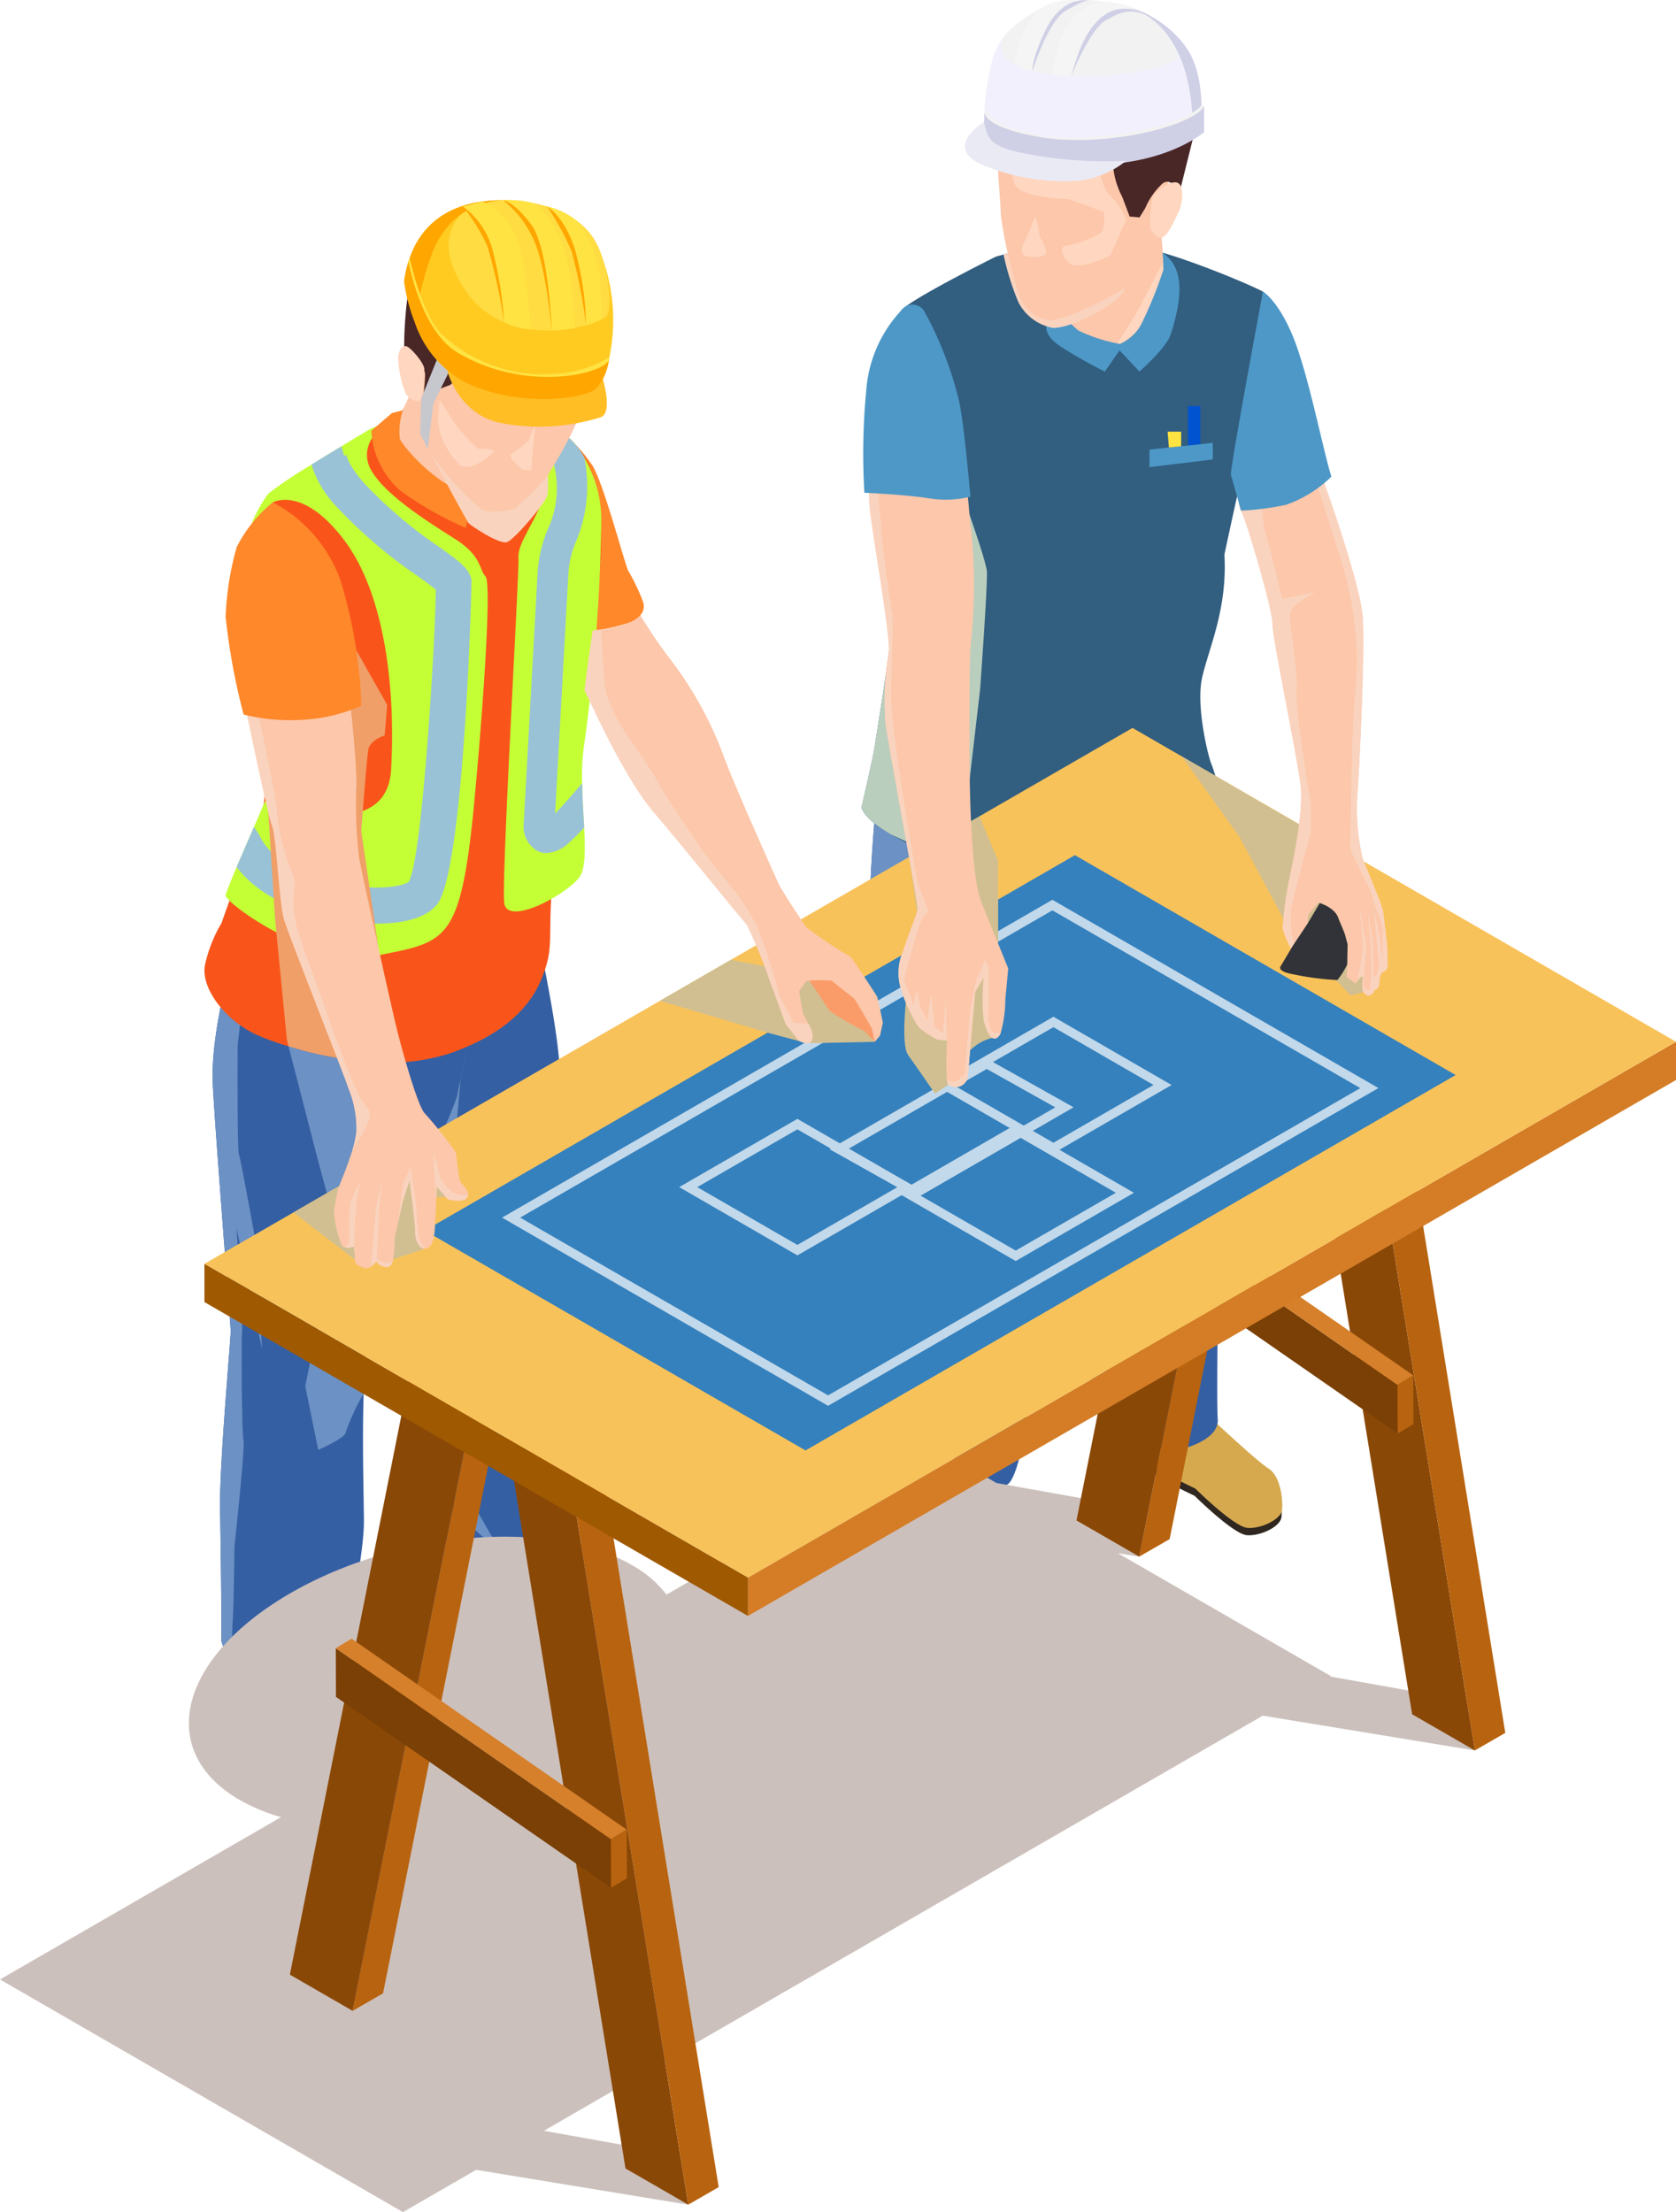 <svg xmlns="http://www.w3.org/2000/svg" xmlns:xlink="http://www.w3.org/1999/xlink" id="asset2" width="152.755" height="201.588" viewBox="0 0 152.755 201.588"><defs><clipPath id="clip-path"><rect id="&#x9577;&#x65B9;&#x5F62;_25075" data-name="&#x9577;&#x65B9;&#x5F62; 25075" width="152.755" height="201.588" fill="none"></rect></clipPath><clipPath id="clip-path-3"><rect id="&#x9577;&#x65B9;&#x5F62;_25049" data-name="&#x9577;&#x65B9;&#x5F62; 25049" width="8.62" height="58.239" fill="none"></rect></clipPath><clipPath id="clip-path-4"><rect id="&#x9577;&#x65B9;&#x5F62;_25050" data-name="&#x9577;&#x65B9;&#x5F62; 25050" width="9.225" height="23.98" fill="none"></rect></clipPath><clipPath id="clip-path-5"><rect id="&#x9577;&#x65B9;&#x5F62;_25051" data-name="&#x9577;&#x65B9;&#x5F62; 25051" width="4.505" height="64.163" fill="none"></rect></clipPath><clipPath id="clip-path-6"><rect id="&#x9577;&#x65B9;&#x5F62;_25052" data-name="&#x9577;&#x65B9;&#x5F62; 25052" width="10.295" height="16.839" fill="none"></rect></clipPath><clipPath id="clip-path-7"><rect id="&#x9577;&#x65B9;&#x5F62;_25053" data-name="&#x9577;&#x65B9;&#x5F62; 25053" width="10.843" height="37.538" fill="none"></rect></clipPath><clipPath id="clip-path-8"><rect id="&#x9577;&#x65B9;&#x5F62;_25054" data-name="&#x9577;&#x65B9;&#x5F62; 25054" width="11.414" height="10.619" fill="none"></rect></clipPath><clipPath id="clip-path-9"><rect id="&#x9577;&#x65B9;&#x5F62;_25055" data-name="&#x9577;&#x65B9;&#x5F62; 25055" width="9.6" height="45.664" fill="none"></rect></clipPath><clipPath id="clip-path-10"><rect id="&#x9577;&#x65B9;&#x5F62;_25056" data-name="&#x9577;&#x65B9;&#x5F62; 25056" width="12.051" height="62.25" fill="none"></rect></clipPath><clipPath id="clip-path-11"><rect id="&#x9577;&#x65B9;&#x5F62;_25057" data-name="&#x9577;&#x65B9;&#x5F62; 25057" width="11.43" height="38.489" fill="none"></rect></clipPath><clipPath id="clip-path-12"><rect id="&#x9577;&#x65B9;&#x5F62;_25058" data-name="&#x9577;&#x65B9;&#x5F62; 25058" width="12.634" height="9.177" fill="none"></rect></clipPath><clipPath id="clip-path-13"><rect id="&#x9577;&#x65B9;&#x5F62;_25059" data-name="&#x9577;&#x65B9;&#x5F62; 25059" width="134.423" height="70.04" fill="none"></rect></clipPath><clipPath id="clip-path-14"><rect id="&#x9577;&#x65B9;&#x5F62;_25060" data-name="&#x9577;&#x65B9;&#x5F62; 25060" width="15.829" height="11.673" fill="none"></rect></clipPath><clipPath id="clip-path-15"><rect id="&#x9577;&#x65B9;&#x5F62;_25061" data-name="&#x9577;&#x65B9;&#x5F62; 25061" width="1.373" height="6.54" fill="none"></rect></clipPath><clipPath id="clip-path-16"><rect id="&#x9577;&#x65B9;&#x5F62;_25062" data-name="&#x9577;&#x65B9;&#x5F62; 25062" width="2.02" height="7.826" fill="none"></rect></clipPath><clipPath id="clip-path-17"><rect id="&#x9577;&#x65B9;&#x5F62;_25063" data-name="&#x9577;&#x65B9;&#x5F62; 25063" width="2.53" height="7.415" fill="none"></rect></clipPath><clipPath id="clip-path-18"><rect id="&#x9577;&#x65B9;&#x5F62;_25064" data-name="&#x9577;&#x65B9;&#x5F62; 25064" width="3.145" height="4.383" fill="none"></rect></clipPath><clipPath id="clip-path-19"><rect id="&#x9577;&#x65B9;&#x5F62;_25065" data-name="&#x9577;&#x65B9;&#x5F62; 25065" width="11.18" height="41.363" fill="none"></rect></clipPath><clipPath id="clip-path-20"><rect id="&#x9577;&#x65B9;&#x5F62;_25066" data-name="&#x9577;&#x65B9;&#x5F62; 25066" width="19.582" height="7.602" fill="none"></rect></clipPath><clipPath id="clip-path-21"><rect id="&#x9577;&#x65B9;&#x5F62;_25067" data-name="&#x9577;&#x65B9;&#x5F62; 25067" width="20.768" height="37.711" fill="none"></rect></clipPath><clipPath id="clip-path-22"><rect id="&#x9577;&#x65B9;&#x5F62;_25068" data-name="&#x9577;&#x65B9;&#x5F62; 25068" width="17.564" height="21.785" fill="none"></rect></clipPath><clipPath id="clip-path-23"><rect id="&#x9577;&#x65B9;&#x5F62;_25069" data-name="&#x9577;&#x65B9;&#x5F62; 25069" width="8.553" height="25.273" fill="none"></rect></clipPath><clipPath id="clip-path-24"><rect id="&#x9577;&#x65B9;&#x5F62;_25070" data-name="&#x9577;&#x65B9;&#x5F62; 25070" width="6.991" height="43.336" fill="none"></rect></clipPath><clipPath id="clip-path-25"><rect id="&#x9577;&#x65B9;&#x5F62;_25071" data-name="&#x9577;&#x65B9;&#x5F62; 25071" width="6.724" height="47.815" fill="none"></rect></clipPath><clipPath id="clip-path-26"><rect id="&#x9577;&#x65B9;&#x5F62;_25072" data-name="&#x9577;&#x65B9;&#x5F62; 25072" width="7.059" height="52.855" fill="none"></rect></clipPath><clipPath id="clip-path-27"><rect id="&#x9577;&#x65B9;&#x5F62;_25073" data-name="&#x9577;&#x65B9;&#x5F62; 25073" width="4.912" height="11.594" fill="none"></rect></clipPath></defs><g id="&#x30B0;&#x30EB;&#x30FC;&#x30D7;_10696" data-name="&#x30B0;&#x30EB;&#x30FC;&#x30D7; 10696" clip-path="url(#clip-path)"><g id="&#x30B0;&#x30EB;&#x30FC;&#x30D7;_10695" data-name="&#x30B0;&#x30EB;&#x30FC;&#x30D7; 10695"><g id="&#x30B0;&#x30EB;&#x30FC;&#x30D7;_10694" data-name="&#x30B0;&#x30EB;&#x30FC;&#x30D7; 10694" clip-path="url(#clip-path)"><path id="&#x30D1;&#x30B9;_57570" data-name="&#x30D1;&#x30B9; 57570" d="M40.526,39.952s.481,1.083-1.095,1.835a15.364,15.364,0,0,1-4.662.853l-5.106-9.8,3.384-8.4a13.043,13.043,0,0,1,2.859,3.078c1.1,1.763,3.089,9.6,3.34,9.723a17.428,17.428,0,0,1,1.28,2.716" transform="translate(18.087 14.899)" fill="#ff882a"></path><path id="&#x30D1;&#x30B9;_57571" data-name="&#x30D1;&#x30B9; 57571" d="M26.49,91.1a13.489,13.489,0,0,0-.129,1.512A39.782,39.782,0,0,0,32.948,95.2c1.645.272,5.874,2.64,7.376,2.769s2.075-.5,2.212-.864a4.569,4.569,0,0,0,.06-2.175c-.2-.768-3.834-1.553-3.834-1.553Z" transform="translate(16.068 55.544)" fill="#2f2720"></path><path id="&#x30D1;&#x30B9;_57572" data-name="&#x30D1;&#x30B9; 57572" d="M34.119,90.691s4.818,2.184,5.853,2.69A4.735,4.735,0,0,1,42.4,96.231c.312,1.243-.047,2.186-1.051,2.551s-5.309-1.322-5.4-1.47-6.215-2.13-6.439-2.357-2.991-.692-3.075-1.993,2.241-4.926,2.241-4.926Z" transform="translate(16.119 53.679)" fill="#d6a94f"></path><path id="&#x30D1;&#x30B9;_57573" data-name="&#x30D1;&#x30B9; 57573" d="M37.029,112.962c-.077.9-3.023,2.036-3.921,1.959a12.767,12.767,0,0,1-4.691-1.143,2.707,2.707,0,0,1-.913-.8c-1.051-1.55-1.083-6.07-1.983-10.18s-1.354-15.894-1.632-16.686-.972-3.957-.872-10.489.021-16.07,1.532-17.955c.589-.739,2.352-1.489,4.275-2.133,3.018-1.006,6.447-1.748,6.447-1.748s1.838,8.565,1.716,11.65.3,13.549.423,15.365a53.374,53.374,0,0,1-.478,8.862c-.377,1.982-.647,13.292-.634,15.587s.808,6.809.731,7.707" transform="translate(14.028 32.799)" fill="#355fa3"></path><g id="&#x30B0;&#x30EB;&#x30FC;&#x30D7;_10621" data-name="&#x30B0;&#x30EB;&#x30FC;&#x30D7; 10621" transform="translate(37.036 88.338)" style="mix-blend-mode: multiply;isolation: isolate"><g id="&#x30B0;&#x30EB;&#x30FC;&#x30D7;_10620" data-name="&#x30B0;&#x30EB;&#x30FC;&#x30D7; 10620"><g id="&#x30B0;&#x30EB;&#x30FC;&#x30D7;_10619" data-name="&#x30B0;&#x30EB;&#x30FC;&#x30D7; 10619" clip-path="url(#clip-path-3)"><path id="&#x30D1;&#x30B9;_57574" data-name="&#x30D1;&#x30B9; 57574" d="M29.161,110.031a29.884,29.884,0,0,1-1.919-2.725c.05.243.845,4.11.864,4.58a9.495,9.495,0,0,0,.311,1.231,2.7,2.7,0,0,1-.911-.8c-1.053-1.55-1.083-6.07-1.985-10.18s-1.354-15.894-1.632-16.686-.971-3.958-.872-10.489.021-16.07,1.534-17.955c.589-.739,2.35-1.489,4.274-2.133l0,0c1.228,2.321-.871,10.013-.871,10.013s-.872,9.573-.818,9.576,2.209,3.252,2.209,3.252,1.833,3.142,1.911,3.358-.689,5.088-.689,5.088-.058,2.572-.5,2.706-1.516-.655-1.861.357.285,4.96.285,4.96l2.9,1.85-2.342.563L28.52,98.78l1.668.84a2.192,2.192,0,0,0-1.14,1.225,10.983,10.983,0,0,0,.246,3.078l2.332,4.09-2.485-2.155-2.165-2.83.475,3.377s1.447,3.044,1.71,3.625" transform="translate(-23.007 -54.877)" fill="#6c91c4"></path></g></g></g><path id="&#x30D1;&#x30B9;_57575" data-name="&#x30D1;&#x30B9; 57575" d="M14.772,95.092l-.8.626a3.256,3.256,0,0,0-.159,1.864c.295.615,1.389,4.081,1.827,5.056s2.558,2.2,4.4,2.566a5.387,5.387,0,0,0,3.97-.494c.489-.446.393-1.774.393-1.774l-5.235-4.028Z" transform="translate(8.36 57.981)" fill="#2f2720"></path><path id="&#x30D1;&#x30B9;_57576" data-name="&#x30D1;&#x30B9; 57576" d="M20.962,94.7a38.521,38.521,0,0,0,2.069,5.494c1.045,2,1.677,3.968,1.186,4.829s-2.289,1.161-4.018,1.048a5.4,5.4,0,0,1-3.87-2.312c-.908-1.156-1.652-4.66-1.652-4.66s-.557-2.03-.76-2.915a22.442,22.442,0,0,1-.171-3.294Z" transform="translate(8.381 56.64)" fill="#d6a94f"></path><path id="&#x30D1;&#x30B9;_57577" data-name="&#x30D1;&#x30B9; 57577" d="M35.948,58.585c-.241,2.833-1.5,6.964-1.561,7.725s-2.37,5.774-2.724,6.65c-.169.41-.985,2.255-1.948,4.546-1.064,2.542-2.3,5.644-3.012,7.96a36.708,36.708,0,0,0-.9,8.266v0c-.142,4.726.027,9.779.023,11.745-.01,3.335-1.813,11.456-1.813,11.456s-1.417,2.729-2.548,2.978a23.326,23.326,0,0,1-5.151.048,4.643,4.643,0,0,1-2.5-1.9,4.212,4.212,0,0,1-1-1.875c.058-.692-.026-7.86-.1-11.9s.988-15.629.971-16.255-1.391-17.9-1.631-22.4c-.23-4.25,1.439-10.36,1.624-11.023.013-.04.018-.061.018-.061s.039,0,.1,0l1.389.085c5.019.328,20.955,1.56,20.753,3.945" transform="translate(7.34 33.26)" fill="#355fa3"></path><g id="&#x30B0;&#x30EB;&#x30FC;&#x30D7;_10624" data-name="&#x30B0;&#x30EB;&#x30FC;&#x30D7; 10624" transform="translate(27.829 108.148)" style="mix-blend-mode: multiply;isolation: isolate"><g id="&#x30B0;&#x30EB;&#x30FC;&#x30D7;_10623" data-name="&#x30B0;&#x30EB;&#x30FC;&#x30D7; 10623"><g id="&#x30B0;&#x30EB;&#x30FC;&#x30D7;_10622" data-name="&#x30B0;&#x30EB;&#x30FC;&#x30D7; 10622" clip-path="url(#clip-path-4)"><path id="&#x30D1;&#x30B9;_57578" data-name="&#x30D1;&#x30B9; 57578" d="M23.5,77.762a36.709,36.709,0,0,0-.9,8.266v0a20.957,20.957,0,0,0-1.637,3.54c.029.491-2.5,1.592-2.5,1.592l-1.182-5.8,1.368-6.837L20.2,70.873l5.637-3.689.673,2.617c-1.064,2.542-2.3,5.644-3.012,7.96" transform="translate(-17.288 -67.184)" fill="#6c91c4"></path></g></g></g><g id="&#x30B0;&#x30EB;&#x30FC;&#x30D7;_10627" data-name="&#x30B0;&#x30EB;&#x30FC;&#x30D7; 10627" transform="translate(19.377 87.161)" style="mix-blend-mode: multiply;isolation: isolate"><g id="&#x30B0;&#x30EB;&#x30FC;&#x30D7;_10626" data-name="&#x30B0;&#x30EB;&#x30FC;&#x30D7; 10626"><g id="&#x30B0;&#x30EB;&#x30FC;&#x30D7;_10625" data-name="&#x30B0;&#x30EB;&#x30FC;&#x30D7; 10625" clip-path="url(#clip-path-5)"><path id="&#x30D1;&#x30B9;_57579" data-name="&#x30D1;&#x30B9; 57579" d="M13.87,114.651c-.052.6-.056,2.181-.05,3.657a4.2,4.2,0,0,1-1-1.874c.058-.692-.026-7.86-.1-11.9s.988-15.629.971-16.255-1.391-17.9-1.631-22.4c-.23-4.25,1.439-10.36,1.624-11.023.043-.018.082-.035.122-.056.877-.406,1.478-.654,1.478-.654l-.089.739L14.321,62.2s-.05,9.523.113,9.955,1.592,8.335,1.592,8.335l.517,9.43L14.215,78.871s.594,8.535.51,9.5-.026,9.245.129,9.884-.826,9.66-.826,9.66-.052,5.489-.158,6.735" transform="translate(-12.037 -54.146)" fill="#6c91c4"></path></g></g></g><path id="&#x30D1;&#x30B9;_57580" data-name="&#x30D1;&#x30B9; 57580" d="M47.573,38.923c-.188,2.226-1.207,8.659-1.368,10.523S44.634,56.2,43.658,63.46c-.99,7.278-.19,8.326-.932,10.829s-2.415,5.676-8.543,7.917a17.989,17.989,0,0,1-6.854.889,33.007,33.007,0,0,1-8.092-1.455,26.082,26.082,0,0,1-2.648-.932c-3.071-1.31-5.327-4.308-4.977-6.418A12.745,12.745,0,0,1,13.139,70.4c.2-.612,3.361-9.46,3.754-10.523.409-1.062-.014-5.166.014-5.589.031-.407-2.9-15.936-1.906-18.526s3.522-4.221,4.235-4.847,7.146-5.093,7.553-5.37,4.745-3.07,4.745-3.07l9.008,1.716A8.118,8.118,0,0,1,46.089,27.7c2.168,3.2,1.674,9.01,1.484,11.221" transform="translate(7.058 13.706)" fill="#f9551a"></path><path id="&#x30D1;&#x30B9;_57581" data-name="&#x30D1;&#x30B9; 57581" d="M35.846,60.815c.116,2.094.116,3.842-.478,4.585-1.3,1.631-6.529,4.417-6.809,2.291-.264-2.11,1.384-30.239,1.3-31.409s.906-2.408,1.862-4.519c.956-2.093-.906-7.435-.906-7.435a.791.791,0,0,1,.726-.38,3.224,3.224,0,0,1,1.6.4,6.983,6.983,0,0,1,2.72,2.753,11.384,11.384,0,0,1,1.55,5.953,166.882,166.882,0,0,1-1.532,20,19.32,19.32,0,0,0-.216,3.709c.018,1.386.116,2.786.182,4.057" transform="translate(17.396 14.598)" fill="#c4ff36"></path><path id="&#x30D1;&#x30B9;_57582" data-name="&#x30D1;&#x30B9; 57582" d="M34.986,56.759c.016,1.384.116,2.786.182,4.057a18.683,18.683,0,0,1-1.4,1.4,3.2,3.2,0,0,1-2.028.924,1.879,1.879,0,0,1-.79-.166,2.547,2.547,0,0,1-1.3-2.373l1.27-22.935a12.355,12.355,0,0,1,.906-3.974,8.9,8.9,0,0,0-1.22-9.514l.264-.23a3.211,3.211,0,0,1,1.6.4,6.983,6.983,0,0,1,2.72,2.753,13.061,13.061,0,0,1-.774,7.667,8.825,8.825,0,0,0-.694,3.05l-1.2,21.715c.74-.742,1.664-1.83,2.473-2.77" transform="translate(18.074 14.597)" fill="#99c2d6"></path><path id="&#x30D1;&#x30B9;_57583" data-name="&#x30D1;&#x30B9; 57583" d="M35.495,57.805c-1.236,13.306-2.473,13.272-8.623,14.51-6.133,1.252-14.18-4.815-14.1-5.425.034-.214.462-1.27,1.006-2.588.5-1.154,1.088-2.522,1.584-3.661.592-1.368,1.054-2.424,1.054-2.424s11.03,4.469,11.444-2.8c.412-7.287-.544-16.01-4.321-20.957-3.759-4.947-6.463-3.379-6.463-3.379l-1.912,1.895a12.688,12.688,0,0,1,1.5-2.7,39.733,39.733,0,0,1,3.941-2.638c.922-.578,1.9-1.17,2.72-1.666,1.27-.774,2.209-1.334,2.209-1.334,1.386-.842,1.434-.4,1.434-.4s-2.192,1.7-.906,3.941c1.286,2.226,5.095,4.633,7.6,6.215,2.49,1.584,2.176,2.738,2.8,3.43s-.378,13.768-.972,19.983" transform="translate(7.788 14.705)" fill="#c4ff36"></path><path id="&#x30D1;&#x30B9;_57584" data-name="&#x30D1;&#x30B9; 57584" d="M34.8,37.468c-.164-1.038-1.056-1.682-3.017-3.083a40.719,40.719,0,0,1-6.711-5.7c-1.616-1.83-1.666-2.638-1.666-2.72a.222.222,0,0,1-.2.18l-.264-.874c-.824.5-1.8,1.088-2.72,1.666a9.627,9.627,0,0,0,2.392,3.941,43.959,43.959,0,0,0,7.237,6.183c.61.428,1.318.956,1.7,1.27,0,3.677-1.186,24.386-2.456,26.61-.38.346-2.473.826-5.639.314C20.521,64.772,16.927,63.4,15.624,61a9.427,9.427,0,0,0-.644-1.054c-.494,1.138-1.088,2.506-1.582,3.661,2.44,3.231,7.205,4.749,11.1,5.095.412.032.974.066,1.616.066,1.88,0,4.4-.3,5.557-1.764,2.489-3.133,3.165-29.316,3.133-29.531" transform="translate(8.169 15.405)" fill="#99c2d6"></path><g id="&#x30B0;&#x30EB;&#x30FC;&#x30D7;_10630" data-name="&#x30B0;&#x30EB;&#x30FC;&#x30D7; 10630" transform="translate(26.295 95.343)" style="mix-blend-mode: multiply;isolation: isolate"><g id="&#x30B0;&#x30EB;&#x30FC;&#x30D7;_10629" data-name="&#x30B0;&#x30EB;&#x30FC;&#x30D7; 10629"><g id="&#x30B0;&#x30EB;&#x30FC;&#x30D7;_10628" data-name="&#x30B0;&#x30EB;&#x30FC;&#x30D7; 10628" clip-path="url(#clip-path-6)"><path id="&#x30D1;&#x30B9;_57585" data-name="&#x30D1;&#x30B9; 57585" d="M26.581,69.824c-.436.8-5.821,6.244-5.821,6.244l-1.747-6.478L16.335,59.229a32.946,32.946,0,0,0,8.092,1.455v.029s2.59,8.311,2.154,9.111" transform="translate(-16.335 -59.229)" fill="#6c91c4"></path></g></g></g><g id="&#x30B0;&#x30EB;&#x30FC;&#x30D7;_10633" data-name="&#x30B0;&#x30EB;&#x30FC;&#x30D7; 10633" transform="translate(24.446 59.26)" style="mix-blend-mode: multiply;isolation: isolate"><g id="&#x30B0;&#x30EB;&#x30FC;&#x30D7;_10632" data-name="&#x30B0;&#x30EB;&#x30FC;&#x30D7; 10632"><g id="&#x30B0;&#x30EB;&#x30FC;&#x30D7;_10631" data-name="&#x30B0;&#x30EB;&#x30FC;&#x30D7; 10631" clip-path="url(#clip-path-7)"><path id="&#x30D1;&#x30B9;_57586" data-name="&#x30D1;&#x30B9; 57586" d="M24.312,45.855c-.161.874-.641,7.451-.641,7.451l1.558,10.624-.1,10.42A32.932,32.932,0,0,1,17.036,72.9l-.146-.581-1.077-11-.626-9.81,3.086-6.738s3.129-8.15,4.948-7.946l2.809,4.963L25.8,44.574s-1.325.409-1.484,1.281" transform="translate(-15.187 -36.813)" fill="#f09f69"></path></g></g></g><path id="&#x30D1;&#x30B9;_57587" data-name="&#x30D1;&#x30B9; 57587" d="M14.829,40.215l-.357-.7Z" transform="translate(8.824 24.092)" fill="#fcc7aa"></path><path id="&#x30D1;&#x30B9;_57588" data-name="&#x30D1;&#x30B9; 57588" d="M24.212,22.134a11.529,11.529,0,0,1-.744,1.642c-.364.594-1.491,1.576-1.652,1.84s1.238,2.4,1.565,2.949a17.612,17.612,0,0,0,4.906,3.479,3.183,3.183,0,0,0,3.5-.327c1.04-.781,1.362-4.541,1.362-4.541s-6.9-6.017-8.942-5.042" transform="translate(13.294 13.43)" fill="#fcc7aa"></path><path id="&#x30D1;&#x30B9;_57589" data-name="&#x30D1;&#x30B9; 57589" d="M30.318,31.619l-.705,2.318a31.606,31.606,0,0,1-5.922-3.366,7.753,7.753,0,0,1-2.664-5.48L22.9,23.479l1-.253a5.966,5.966,0,0,0-.28,2.58c.275.815,4.432,5.452,7.11,4.937a7.62,7.62,0,0,0,4.069-2.1l-1.465,5.291Z" transform="translate(12.821 14.162)" fill="#ff882a"></path><g id="&#x30B0;&#x30EB;&#x30FC;&#x30D7;_10636" data-name="&#x30B0;&#x30EB;&#x30FC;&#x30D7; 10636" transform="translate(38.545 38.812)" style="mix-blend-mode: multiply;isolation: isolate"><g id="&#x30B0;&#x30EB;&#x30FC;&#x30D7;_10635" data-name="&#x30B0;&#x30EB;&#x30FC;&#x30D7; 10635"><g id="&#x30B0;&#x30EB;&#x30FC;&#x30D7;_10634" data-name="&#x30B0;&#x30EB;&#x30FC;&#x30D7; 10634" clip-path="url(#clip-path-8)"><path id="&#x30D1;&#x30B9;_57590" data-name="&#x30D1;&#x30B9; 57590" d="M23.945,25.4s1.793,3.149,2.125,3.855,1.893,3.48,2.006,3.681,2.827,2,3.524,1.769,3.569-3.632,3.7-4.3-.018-4.356-.018-4.356-1.054-1.706-1.669-1.837-9.642-.428-9.671,1.183" transform="translate(-23.945 -24.111)" fill="#fad3be"></path></g></g></g><path id="&#x30D1;&#x30B9;_57591" data-name="&#x30D1;&#x30B9; 57591" d="M40.1,21.353s-1.38,6.8-1.571,7.408a38.764,38.764,0,0,1-2.962,5.378,26.064,26.064,0,0,1-2.811,2.785,6.765,6.765,0,0,1-2.8.212c-.544-.151-4.227-3.838-5.481-6.238s-1.38-6.931-1.1-8.263.995-6.832,2.41-7.128,14.179.446,14.309,5.845" transform="translate(14.177 9.422)" fill="#fcc7aa"></path><path id="&#x30D1;&#x30B9;_57592" data-name="&#x30D1;&#x30B9; 57592" d="M38.76,24.642a8.529,8.529,0,0,1-4.477.731c-2.619-.259-3.133-1.172-3.834-1.093s-1.967,2.265-1.967,2.265l-1.391,1.236-1.475.57-.505,2.669-.6-1.13s.325-2.579.272-3.174a4.117,4.117,0,0,0-.992-1.822c-.193-.121-.731,1.223-.731,1.223s-.365-1-.039-4.834,1.244-6.846,4.515-8.512,8.905-.491,10.732.916,2.8,3.471,2.82,7.261A13.848,13.848,0,0,1,39.5,27.481a28.7,28.7,0,0,0,.172-3.318c-.111-.322-.909.478-.909.478" transform="translate(13.955 7.287)" fill="#4a2727"></path><path id="&#x30D1;&#x30B9;_57593" data-name="&#x30D1;&#x30B9; 57593" d="M24.409,24.626a1.461,1.461,0,0,1-1.165-.7,9.937,9.937,0,0,1-.7-3.4c.106-.644.369-.959.731-.929s1.745,1.627,1.658,2.146,0,2.864-.523,2.878" transform="translate(13.736 11.951)" fill="#ffd6bf"></path><path id="&#x30D1;&#x30B9;_57594" data-name="&#x30D1;&#x30B9; 57594" d="M34.666,21.828a25.233,25.233,0,0,1-1.6,2.841,4.964,4.964,0,0,1-1.948.531s-3.145-.412-3.928-1.032.375-4.068,1.676-3.747a41.442,41.442,0,0,0,5.159.961c.961.031.639.446.639.446" transform="translate(16.425 12.438)" fill="#ffd6bf"></path><path id="&#x30D1;&#x30B9;_57595" data-name="&#x30D1;&#x30B9; 57595" d="M25.387,20.251l-1.5,3.712-.1,3.2.694,1.4L25,24.407l1.933-3.916Z" transform="translate(14.506 12.347)" fill="#c7c7ce"></path><path id="&#x30D1;&#x30B9;_57596" data-name="&#x30D1;&#x30B9; 57596" d="M41.6,25.631a5.737,5.737,0,0,1-1.27,2.918c-1.236.924-7.023,1.682-11.838-.594a9.752,9.752,0,0,1-4.667-5.605,16.046,16.046,0,0,1-.94-3.628,9.213,9.213,0,0,1,.3-1.434v-.016c1.3-4.8,5.259-5.721,7.485-5.887.528-.048.956-.048,1.236-.048h.2a6.5,6.5,0,0,1,.71.032c2.093.132,6.149.858,7.683,4.089A10.516,10.516,0,0,1,41,16.744a16.724,16.724,0,0,1,.594,8.887" transform="translate(13.952 6.913)" fill="#ffcb21"></path><path id="&#x30D1;&#x30B9;_57597" data-name="&#x30D1;&#x30B9; 57597" d="M25.329,20.995s.961,3.86,4.705,4.718a18.61,18.61,0,0,0,9.336-.515c1.037-.515.118-3.5.118-3.5a26.784,26.784,0,0,1-6.432.58,22.693,22.693,0,0,1-7.727-1.283" transform="translate(15.444 12.801)" fill="#ffbe24"></path><path id="&#x30D1;&#x30B9;_57598" data-name="&#x30D1;&#x30B9; 57598" d="M39.814,21.856c-.708.94-9.035,3.4-12.86-2.275-3.842-5.673.658-7.733.658-7.733a13.733,13.733,0,0,1,1.518-.462c.526-.05.956-.05,1.236-.05,1.532,0,6.793.33,8.59,4.123a10.326,10.326,0,0,1,.512,1.286c.676,2.324.742,4.6.346,5.111" transform="translate(15.488 6.912)" fill="#ffdc42"></path><path id="&#x30D1;&#x30B9;_57599" data-name="&#x30D1;&#x30B9; 57599" d="M34.534,22.51a51.39,51.39,0,0,0-1.314-6.7,23.763,23.763,0,0,0-2.242-4.123s3.247,2.011,3.556,3.337,0,7.485,0,7.485" transform="translate(18.888 7.127)" fill="#ffa600"></path><path id="&#x30D1;&#x30B9;_57600" data-name="&#x30D1;&#x30B9; 57600" d="M32.91,23.2s-.468-5.576-1.571-8.1a9.589,9.589,0,0,0-2.852-3.762l2.363.491L34.3,19.272Z" transform="translate(17.369 6.912)" fill="#ffa600"></path><path id="&#x30D1;&#x30B9;_57601" data-name="&#x30D1;&#x30B9; 57601" d="M29.965,22.266a50.152,50.152,0,0,0-1.536-6.959,17.165,17.165,0,0,0-2.22-3.59l1.27-.077,2.733,5.2Z" transform="translate(15.98 7.097)" fill="#ffa600"></path><path id="&#x30D1;&#x30B9;_57602" data-name="&#x30D1;&#x30B9; 57602" d="M32.1,11.336c-1.55.016-5.277.578-6.859,5.359a35.618,35.618,0,0,0-1.418,5.655,16.044,16.044,0,0,1-.94-3.627c.842-6.069,5.343-7.157,7.783-7.337.528-.05.956-.05,1.236-.05Z" transform="translate(13.952 6.912)" fill="#ffa600"></path><path id="&#x30D1;&#x30B9;_57603" data-name="&#x30D1;&#x30B9; 57603" d="M23.126,14.945l.113-.34s1.05,5.011,2.893,6.923a13.506,13.506,0,0,0,10.46,3.628,10.545,10.545,0,0,0,4.858-1.518l-.068.295a5.737,5.737,0,0,1-1.207,1.8,16.028,16.028,0,0,1-8.53,0c-3.067-1.09-5.385-2.429-6.157-3.356A22.317,22.317,0,0,1,23.528,18.4Z" transform="translate(14.101 8.905)" fill="#ffe342"></path><path id="&#x30D1;&#x30B9;_57604" data-name="&#x30D1;&#x30B9; 57604" d="M41.529,23.8a4.554,4.554,0,0,1-1.2,2.624c-1.236.924-7.025,1.682-11.84-.594a9.743,9.743,0,0,1-4.665-5.605,15.943,15.943,0,0,1-.94-3.628,14.238,14.238,0,0,1,.39-1.785c.084.348,1.19,6.32,4.473,8.282,6.053,3.617,13.123,2.025,13.783.707" transform="translate(13.952 9.034)" fill="#ffa600"></path><path id="&#x30D1;&#x30B9;_57605" data-name="&#x30D1;&#x30B9; 57605" d="M26.209,11.86A7.2,7.2,0,0,1,29,16.171a35.341,35.341,0,0,1,.969,6.238,5.846,5.846,0,0,0,2.456.647c-.552-6.164-.779-7.123-1.584-8.911a5.873,5.873,0,0,0-2.828-2.738Z" transform="translate(15.98 6.955)" fill="#ffe342"></path><path id="&#x30D1;&#x30B9;_57606" data-name="&#x30D1;&#x30B9; 57606" d="M32.91,23.206s-.24-7.516-1.879-9.671-2.545-2.191-2.545-2.191a8.647,8.647,0,0,1,2.775.258c2.7,2.088,3.086,5.121,3.426,7.342a30.137,30.137,0,0,1,.327,4.047,12.773,12.773,0,0,1-2.1.216" transform="translate(17.369 6.904)" fill="#ffe342"></path><path id="&#x30D1;&#x30B9;_57607" data-name="&#x30D1;&#x30B9; 57607" d="M34.534,22.51A28.431,28.431,0,0,0,33.5,15.553c-.972-2.989-2.518-3.865-2.518-3.865a6.494,6.494,0,0,1,2.809,1.4,10.094,10.094,0,0,1,2.035,5.634,31.594,31.594,0,0,1,.106,3.266,14.364,14.364,0,0,1-1.394.523" transform="translate(18.888 7.127)" fill="#ffe342"></path><path id="&#x30D1;&#x30B9;_57608" data-name="&#x30D1;&#x30B9; 57608" d="M30.552,25.418a12.107,12.107,0,0,1-1.59,1.22c-.433.2,1.053,1.418,1.053,1.418l.8.069s.179-2.543.309-3.614-.573.906-.573.906" transform="translate(17.611 14.752)" fill="#ffd6bf"></path><path id="&#x30D1;&#x30B9;_57609" data-name="&#x30D1;&#x30B9; 57609" d="M29.558,27.686s-1.916,1.679-2.815.819a6.812,6.812,0,0,1-1.957-3.937c.06-1.107.163-1.919.163-1.919a12.787,12.787,0,0,1,1.045,1.6,12.941,12.941,0,0,0,2.469,2.836c.243,0,2.128-.114,1.1.6" transform="translate(15.111 13.81)" fill="#ffd6bf"></path><path id="&#x30D1;&#x30B9;_57610" data-name="&#x30D1;&#x30B9; 57610" d="M71.609,81.151s4.2,3.957,5.336,4.679,1.318,2.875,1.243,3.755-1.924,1.764-3.166,1.658-4.75-3.586-4.75-3.586a47.374,47.374,0,0,1-6.365-3.619c-1.507-1.277.362-4.245.362-4.245Z" transform="translate(38.608 48.653)" fill="#2f2720"></path><path id="&#x30D1;&#x30B9;_57611" data-name="&#x30D1;&#x30B9; 57611" d="M71.645,80.738s4.2,3.957,5.336,4.679,1.318,2.875,1.243,3.755-1.924,1.764-3.166,1.658-4.75-3.586-4.75-3.586a47.273,47.273,0,0,1-6.365-3.619c-1.507-1.277.362-4.245.362-4.245Z" transform="translate(38.63 48.401)" fill="#d6a94f"></path><path id="&#x30D1;&#x30B9;_57612" data-name="&#x30D1;&#x30B9; 57612" d="M72.428,105.068a9.343,9.343,0,0,1-4.886-.626,9.937,9.937,0,0,1-1.747-1.466c-1.011-1.017-1.909-2.112-1.909-2.112s-.739-11.675-.615-13.124-.909-17.871-1.721-19.751a49.678,49.678,0,0,1-2.344-7.566c0-.187-.175-1.417-.344-3.112C58.416,52.8,58,44.949,60.922,44.439c4.023-.7,12.672-.24,12.672-.24A24.069,24.069,0,0,1,76.5,54.112c.351,5.661-.916,22.1-1.016,26.536s-.336,20.2-.195,21.815-2.294,2.445-2.862,2.6" transform="translate(35.697 26.859)" fill="#355fa3"></path><g id="&#x30B0;&#x30EB;&#x30FC;&#x30D7;_10639" data-name="&#x30B0;&#x30EB;&#x30FC;&#x30D7; 10639" transform="translate(94.561 84.17)" style="mix-blend-mode: multiply;isolation: isolate"><g id="&#x30B0;&#x30EB;&#x30FC;&#x30D7;_10638" data-name="&#x30B0;&#x30EB;&#x30FC;&#x30D7; 10638"><g id="&#x30B0;&#x30EB;&#x30FC;&#x30D7;_10637" data-name="&#x30B0;&#x30EB;&#x30FC;&#x30D7; 10637" clip-path="url(#clip-path-9)"><path id="&#x30D1;&#x30B9;_57613" data-name="&#x30D1;&#x30B9; 57613" d="M64.926,93.439c.7,1.032.749,4.51.749,4.51v0c-1.009-1.017-1.909-2.112-1.909-2.112s-.737-11.675-.613-13.124-.909-17.871-1.721-19.751A49.532,49.532,0,0,1,59.086,55.4c0-.188-.175-1.417-.343-3.112a16.278,16.278,0,0,1,3.25,1.265,94.755,94.755,0,0,0,1.046,10.109,103.163,103.163,0,0,1,1.513,14.03,25.194,25.194,0,0,0,.48,4.976s-.827-.071-.607.575,1.3,5.95,1.793,6.688,2.125,5.257,2.125,5.257l-3.2-4.306s-.919,1.52-.219,2.555" transform="translate(-58.743 -52.288)" fill="#6c91c4"></path></g></g></g><path id="&#x30D1;&#x30B9;_57614" data-name="&#x30D1;&#x30B9; 57614" d="M60,84.563s-.459,4.758.006,5.423,1.2,4.221.892,4.821-2.518.774-2.518.774-4.844-.674-5.156-1.9a18.26,18.26,0,0,1-.507-5.048c.188-.976-1.127-3.9-.8-5.335S60,84.563,60,84.563" transform="translate(31.624 50.535)" fill="#2f2720"></path><path id="&#x30D1;&#x30B9;_57615" data-name="&#x30D1;&#x30B9; 57615" d="M60.038,84.086s-.459,4.758.006,5.423,1.2,4.221.892,4.82-2.518.776-2.518.776-4.844-.674-5.156-1.9a18.26,18.26,0,0,1-.507-5.048c.188-.975-1.127-3.9-.8-5.335s8.078,1.264,8.078,1.264" transform="translate(31.649 50.244)" fill="#d6a94f"></path><path id="&#x30D1;&#x30B9;_57616" data-name="&#x30D1;&#x30B9; 57616" d="M63.973,79.139l-.485,23.592s-.671,4.6-1.635,5.282-7.661.18-7.661.18-.19-.258-.472-.683c-.79-1.2-2.281-3.715-2.133-5.446.2-2.349.285-13.114.259-13.533s-.819-16.546-2.11-22.567.137-20.355.137-20.355l7.057-.349,11.516-.568s-.061,9.655-.245,11.8-1.85,4.568-2.814,8.519-1.415,14.132-1.415,14.132" transform="translate(29.995 27.25)" fill="#355fa3"></path><g id="&#x30B0;&#x30EB;&#x30FC;&#x30D7;_10642" data-name="&#x30B0;&#x30EB;&#x30FC;&#x30D7; 10642" transform="translate(79.189 72.511)" style="mix-blend-mode: multiply;isolation: isolate"><g id="&#x30B0;&#x30EB;&#x30FC;&#x30D7;_10641" data-name="&#x30B0;&#x30EB;&#x30FC;&#x30D7; 10641"><g id="&#x30B0;&#x30EB;&#x30FC;&#x30D7;_10640" data-name="&#x30B0;&#x30EB;&#x30FC;&#x30D7; 10640" clip-path="url(#clip-path-10)"><path id="&#x30D1;&#x30B9;_57617" data-name="&#x30D1;&#x30B9; 57617" d="M61.166,65.4c-.446,1.214-1.491,3.627-1.491,3.627l-.9,3.957-2.023-.715s.179,6.051-.153,7.065-.9,6.943-.9,6.943l.364,5.525-2.017-1.632-.171,5.265-1.114-1.621-.05,8.709,1.009,4.77c-.79-1.2-2.281-3.715-2.133-5.446.2-2.347.287-13.114.259-13.533s-.818-16.546-2.11-22.567.137-20.355.137-20.355l7.059-.348c.076,2.576.166,5.969.169,6.9,0,1.56,2.928,7.216,2.928,7.216s1.582,5.022,1.136,6.236" transform="translate(-49.194 -45.045)" fill="#6c91c4"></path></g></g></g><path id="&#x30D1;&#x30B9;_57618" data-name="&#x30D1;&#x30B9; 57618" d="M84.63,29.928c-.9,3.26-2.777,12.139-2.777,12.139.288,4.992-1.444,8.564-2.035,11.225s.62,7.4.845,7.839a15.93,15.93,0,0,1,.824,3.149A51.026,51.026,0,0,1,74.767,69.7c-1.861,1.038-10.167,3.358-18.118.275A36.489,36.489,0,0,1,51.5,67.591c-2.754-1.608-2.714-2.51-2.714-2.51s1-4.395,1.109-5.032,1.336-8.314,1.412-9.505,5.1-8.169,3.92-13.847c-.2-.985-.451-2.107-.708-3.289-1.239-5.645-2.815-12.741-2.109-13.6.853-1.037,8.618-4.9,8.618-4.9l2.136-.581c2.135-.581,8.316-.47,10.866-.253S84.034,17.365,85.361,18.1s.174,8.565-.731,11.825" transform="translate(29.743 8.476)" fill="#325e80"></path><g id="&#x30B0;&#x30EB;&#x30FC;&#x30D7;_10645" data-name="&#x30B0;&#x30EB;&#x30FC;&#x30D7; 10645" transform="translate(78.524 39.966)" style="mix-blend-mode: multiply;isolation: isolate"><g id="&#x30B0;&#x30EB;&#x30FC;&#x30D7;_10644" data-name="&#x30B0;&#x30EB;&#x30FC;&#x30D7; 10644"><g id="&#x30B0;&#x30EB;&#x30FC;&#x30D7;_10643" data-name="&#x30B0;&#x30EB;&#x30FC;&#x30D7; 10643" clip-path="url(#clip-path-11)"><path id="&#x30D1;&#x30B9;_57619" data-name="&#x30D1;&#x30B9; 57619" d="M59.593,47.622l-.947,8.136-2,7.559L51.5,60.928h-.006c-2.751-1.607-2.711-2.51-2.711-2.51s1-4.393,1.109-5.03,1.336-8.316,1.41-9.507,5.1-8.168,3.921-13.847c-.2-.984-.451-2.107-.708-3.289.995-1.186,1.619-1.917,1.619-1.917s4.01,10.808,4.074,12.131-.615,10.663-.615,10.663" transform="translate(-48.781 -24.828)" fill="#bacebd"></path></g></g></g><path id="&#x30D1;&#x30B9;_57620" data-name="&#x30D1;&#x30B9; 57620" d="M70.419,8.561s-1.038,7.281-1,8.049a37.3,37.3,0,0,1,.174,4.881c-.153,1.378-2.6,4.852-2.6,4.852l-1.37.161a23.837,23.837,0,0,1-3.337-1.083c-.876-.457-1.877-.542-2.384-2.741s1.2-8.379,1.27-9.172,9.251-4.945,9.251-4.945" transform="translate(36.464 5.22)" fill="#fcc7aa"></path><path id="&#x30D1;&#x30B9;_57621" data-name="&#x30D1;&#x30B9; 57621" d="M67.527,14.794s-1.887,3.757-2.613,4.947-1.772,2.846-1.772,2.846a12.858,12.858,0,0,0,2.072-1.465c.406-.488,2.091-2.587,2.091-2.587l.253-.845Z" transform="translate(38.5 9.02)" fill="#ffd6bf"></path><path id="&#x30D1;&#x30B9;_57622" data-name="&#x30D1;&#x30B9; 57622" d="M69.946,15.784a36.89,36.89,0,0,1-1.858,4.659,4.1,4.1,0,0,1-2.12,2.175A14.729,14.729,0,0,1,62.181,21.4,8.479,8.479,0,0,1,59.9,18.464a9.541,9.541,0,0,0-.665,2.241c.092.356-.367,1.085,1.541,2.294s3.813,2.138,3.813,2.138L65.925,23.2l1.813,1.933s2.444-2.123,2.849-3.376c1.582-4.869.531-6.529-.726-7.451.048.673.085,1.475.085,1.475" transform="translate(36.111 8.725)" fill="#4d98c7"></path><g id="&#x30B0;&#x30EB;&#x30FC;&#x30D7;_10648" data-name="&#x30B0;&#x30EB;&#x30FC;&#x30D7; 10648" transform="translate(91.468 20.704)" style="mix-blend-mode: multiply;isolation: isolate"><g id="&#x30B0;&#x30EB;&#x30FC;&#x30D7;_10647" data-name="&#x30B0;&#x30EB;&#x30FC;&#x30D7; 10647"><g id="&#x30B0;&#x30EB;&#x30FC;&#x30D7;_10646" data-name="&#x30B0;&#x30EB;&#x30FC;&#x30D7; 10646" clip-path="url(#clip-path-12)"><path id="&#x30D1;&#x30B9;_57623" data-name="&#x30D1;&#x30B9; 57623" d="M69.457,12.862A54.75,54.75,0,0,1,67.776,18.7c-.546,1.1-4.633,3.376-6.449,3.342a4.457,4.457,0,0,1-3.16-2.355,24.192,24.192,0,0,1-1.346-4.33l1.607-.431,7.711.159Z" transform="translate(-56.822 -12.862)" fill="#fad3be"></path></g></g></g><path id="&#x30D1;&#x30B9;_57624" data-name="&#x30D1;&#x30B9; 57624" d="M70.426,19.1s-1.718,4.651-2.279,5.124-5.808,3.292-7.136,2.97A3.272,3.272,0,0,1,58.4,24.778a41.777,41.777,0,0,1-1.623-7.055c-.048-1.463-.251-3.566-.248-4.018s-.25-4.4.51-5.969,4.729-4.5,5.914-4.536,7.136,3.947,7.2,4.057,2.135,7.369.275,11.841" transform="translate(34.446 1.95)" fill="#fcc7aa"></path><path id="&#x30D1;&#x30B9;_57625" data-name="&#x30D1;&#x30B9; 57625" d="M70,18.5l-.525.852-.9-.076-.681-1.8a7.453,7.453,0,0,1-.834-2.852c.089-1.035-1.433-3.181-1.722-3.031a7.6,7.6,0,0,1-5.008.441,4.284,4.284,0,0,1-2.878-2.123s-.713.42-.769.94-.121,1.557-.121,1.557a26.042,26.042,0,0,1-.109-4.633c.188-2.209,2.215-5.164,5.671-6.571s8.627.736,10.772,2.484,2.238,5.127,1.908,6.558-1.755,7.115-1.755,7.115-.568-1.891-1.545-1.037A6.529,6.529,0,0,0,70,18.5" transform="translate(34.386 0.459)" fill="#4a2727"></path><path id="&#x30D1;&#x30B9;_57626" data-name="&#x30D1;&#x30B9; 57626" d="M65.364,11.594s.979-1.257,2.02-1.273.61,2.242.324,2.74-.938,2.168-1.531,2.3-1.062-.85-1.053-.955a12.012,12.012,0,0,1,.24-2.809" transform="translate(39.708 6.293)" fill="#ffd6bf"></path><path id="&#x30D1;&#x30B9;_57627" data-name="&#x30D1;&#x30B9; 57627" d="M65.039,9.16s.372,2.952,1.151,3.609A6.337,6.337,0,0,1,67.7,14.984c-.011.138-1.426,3.284-1.426,3.284S63.426,19.7,62.591,19s-.955-1.59-.365-1.6a9.906,9.906,0,0,0,3.184-1.2c.414-.365.267-1.888.267-1.888l-3.168-1.159s-3.5-.124-4.58-.911-.544-3.419-.19-3.875,2.033.208,3.16.443,4.028-.362,4.14.354" transform="translate(34.93 5.004)" fill="#ffd6bf"></path><path id="&#x30D1;&#x30B9;_57628" data-name="&#x30D1;&#x30B9; 57628" d="M75.4,11.862c-.016.066-.016.116-.032.132a19.948,19.948,0,0,1-4.5,2.126,22.177,22.177,0,0,1-9.678.578c-5.029-.644-5.441-2.358-5.441-2.358a22.664,22.664,0,0,1,.626-6.463,5.8,5.8,0,0,1,1.22-2.588c.066-.1.116-.166.116-.166A10.564,10.564,0,0,1,62.935.073a15.906,15.906,0,0,1,5.737.494c.016,0,.032.016.05.016a9.929,9.929,0,0,1,5.227,3.479.016.016,0,0,1,.016.016c.164.216.312.446.444.66,1.452,2.474,1.154,6.365.99,7.123" transform="translate(33.968 0.005)" fill="#f2f0fc"></path><path id="&#x30D1;&#x30B9;_57629" data-name="&#x30D1;&#x30B9; 57629" d="M61.311,6.8c-5.48-.658-4.683-2.918-4.337-3.512.066-.1.116-.164.116-.164A10.559,10.559,0,0,1,62.317.074c5.689-.462,9.25,1.6,11.014,3.991a.016.016,0,0,1,.016.016c1.072,1.78-6.355,3.4-12.036,2.72" transform="translate(34.586 0.005)" fill="#f2f2f2"></path><path id="&#x30D1;&#x30B9;_57630" data-name="&#x30D1;&#x30B9; 57630" d="M60.66,6.725S62.388,2.419,63.8,1.646,65.9.46,67.981,1.31a5.9,5.9,0,0,0-3.2-.938A6.236,6.236,0,0,0,60.66,6.725" transform="translate(36.968 0.218)" fill="#cfcfe6"></path><path id="&#x30D1;&#x30B9;_57631" data-name="&#x30D1;&#x30B9; 57631" d="M70.47,11.644h-.708S70.4,2.36,63.793.366A9.929,9.929,0,0,1,69.02,3.845a.016.016,0,0,1,.016.016c.164.216.312.446.444.66,1.452,2.474,1.154,6.365.99,7.123" transform="translate(38.897 0.223)" fill="#cfcfe6"></path><path id="&#x30D1;&#x30B9;_57632" data-name="&#x30D1;&#x30B9; 57632" d="M55.741,6.629l.027-.367s.523,1.862,5.539,2.529S73.176,7.756,74.541,6.726c.98-.542.976-.8.976-.8l.243.156L74.721,7.911,62.948,10.358,57.32,9.018,55.992,7.37Z" transform="translate(33.987 3.613)" fill="#f2f2f2"></path><path id="&#x30D1;&#x30B9;_57633" data-name="&#x30D1;&#x30B9; 57633" d="M55.759,6.57s-.076,1.41,5.18,2.27,12.617-.654,14.6-2.508l.235-.309V8.359s-2.353,2.117-7.342,2.793a25.342,25.342,0,0,1-10.186-.493,3.309,3.309,0,0,1-2.537-2.473Z" transform="translate(33.969 3.672)" fill="#cfcfe6"></path><path id="&#x30D1;&#x30B9;_57634" data-name="&#x30D1;&#x30B9; 57634" d="M56.371,6.9s-3.709,2.267-.275,3.865a19.428,19.428,0,0,0,8.881,1.5,8.433,8.433,0,0,0,4.343-1.813,38.434,38.434,0,0,1-10.157-.869c-2.233-.607-2.482-1.206-2.791-2.68" transform="translate(33.315 4.205)" fill="#eaeaf5"></path><path id="&#x30D1;&#x30B9;_57635" data-name="&#x30D1;&#x30B9; 57635" d="M68.626,1.459A4.136,4.136,0,0,0,65.12.893c-1.779.67-2.72,2.732-3.152,3.916s-.663,2.065-.663,2.065-1.318-.082-1.732-.137c.446-2.65.935-3.991,2.043-5.33a3.961,3.961,0,0,1,2.9-1.3,8.6,8.6,0,0,1,4.11,1.347" transform="translate(36.323 0.068)" fill="#f5f5f5"></path><path id="&#x30D1;&#x30B9;_57636" data-name="&#x30D1;&#x30B9; 57636" d="M58.5,6.477S59.9,1.954,61.52.983,63.606.028,63.606.028L63.031.009S60.195.44,59.7,1.343,58,5.118,58.5,6.477" transform="translate(35.595 0.005)" fill="#cfcfe6"></path><path id="&#x30D1;&#x30B9;_57637" data-name="&#x30D1;&#x30B9; 57637" d="M63.6.015S61.591-.018,60.27,2.74s-1.2,3.743-1.2,3.743a8.646,8.646,0,0,1-1.626-.62,8.35,8.35,0,0,1,2.265-5C60.88-.095,62.744-.014,63.6.015" transform="translate(35.025 0)" fill="#f5f5f5"></path><path id="&#x30D1;&#x30B9;_57638" data-name="&#x30D1;&#x30B9; 57638" d="M59,12.35s-.81,2.155-1.016,2.424a.807.807,0,0,0,.072,1c.248.153,1.7.233,1.965-.118s-.536-1.663-.536-1.663-.229-1.914-.486-1.64" transform="translate(35.27 7.514)" fill="#ffd6bf"></path><g id="&#x30B0;&#x30EB;&#x30FC;&#x30D7;_10651" data-name="&#x30B0;&#x30EB;&#x30FC;&#x30D7; 10651" transform="translate(0 131.548)" style="mix-blend-mode: multiply;isolation: isolate"><g id="&#x30B0;&#x30EB;&#x30FC;&#x30D7;_10650" data-name="&#x30B0;&#x30EB;&#x30FC;&#x30D7; 10650"><g id="&#x30B0;&#x30EB;&#x30FC;&#x30D7;_10649" data-name="&#x30B0;&#x30EB;&#x30FC;&#x30D7; 10649" clip-path="url(#clip-path-13)"><path id="&#x30D1;&#x30B9;_57639" data-name="&#x30D1;&#x30B9; 57639" d="M62,146.569l-12.429-2.223,65.522-37.829,19.333,3.171-.732-4.512-12.429-2.223.052-.029L101.886,91.708l1.946.32-.731-4.514-12.284-2.2-6.231-3.6L60.746,95.486A10.185,10.185,0,0,0,57.945,93c-7.331-4.5-21.421-3.45-31.473,2.355s-12.26,14.162-4.931,18.666a16.993,16.993,0,0,0,4.077,1.743L0,130.557l36.726,21.2,6.671-3.85,19.333,3.173Z" transform="translate(0 -81.72)" fill="#ccc0bc"></path></g></g></g><path id="&#x30D1;&#x30B9;_57640" data-name="&#x30D1;&#x30B9; 57640" d="M79.713,48.4,76.939,50,64.5,112.344l2.775-1.6Z" transform="translate(39.329 29.511)" fill="#b8630f"></path><path id="&#x30D1;&#x30B9;_57641" data-name="&#x30D1;&#x30B9; 57641" d="M72.228,49.4l5.719,3.3,12.435,76.7-5.719-3.3Z" transform="translate(44.04 30.118)" fill="#8a4807"></path><path id="&#x30D1;&#x30B9;_57642" data-name="&#x30D1;&#x30B9; 57642" d="M78.555,50.452l-2.774,1.6,12.435,76.7,2.774-1.6Z" transform="translate(46.206 30.762)" fill="#b8630f"></path><path id="&#x30D1;&#x30B9;_57643" data-name="&#x30D1;&#x30B9; 57643" d="M79.1,50.646l-5.719-3.3L60.95,109.685l5.719,3.3Z" transform="translate(37.163 28.868)" fill="#8a4807"></path><path id="&#x30D1;&#x30B9;_57644" data-name="&#x30D1;&#x30B9; 57644" d="M63.567,72.027l-.016-4.433,25.073,17.4.016,4.433Z" transform="translate(38.749 41.214)" fill="#7a4006"></path><path id="&#x30D1;&#x30B9;_57645" data-name="&#x30D1;&#x30B9; 57645" d="M64.991,67.053l-1.441.869,25.075,17.4,1.439-.869Z" transform="translate(38.748 40.885)" fill="#d6802b"></path><path id="&#x30D1;&#x30B9;_57646" data-name="&#x30D1;&#x30B9; 57646" d="M80.583,82.295l-1.441.869-.016-4.433,1.441-.869Z" transform="translate(48.246 47.475)" fill="#b8630f"></path><path id="&#x30D1;&#x30B9;_57647" data-name="&#x30D1;&#x30B9; 57647" d="M42.348,111.3v-3.485l84.587-48.836V62.46Z" transform="translate(25.821 35.959)" fill="#d47d26"></path><path id="&#x30D1;&#x30B9;_57648" data-name="&#x30D1;&#x30B9; 57648" d="M35.175,74.115l-2.775,1.6L19.964,138.058l2.775-1.6Z" transform="translate(12.173 45.19)" fill="#b8630f"></path><path id="&#x30D1;&#x30B9;_57649" data-name="&#x30D1;&#x30B9; 57649" d="M27.69,75.11l5.719,3.3,12.435,76.7-5.719-3.3Z" transform="translate(16.883 45.797)" fill="#8a4807"></path><path id="&#x30D1;&#x30B9;_57650" data-name="&#x30D1;&#x30B9; 57650" d="M34.018,76.166l-2.775,1.6,12.437,76.7,2.774-1.6Z" transform="translate(19.049 46.441)" fill="#b8630f"></path><path id="&#x30D1;&#x30B9;_57651" data-name="&#x30D1;&#x30B9; 57651" d="M34.566,76.361l-5.719-3.3L16.412,135.4l5.719,3.3Z" transform="translate(10.007 44.546)" fill="#8a4807"></path><path id="&#x30D1;&#x30B9;_57652" data-name="&#x30D1;&#x30B9; 57652" d="M19.028,97.741l-.016-4.433,25.073,17.4.016,4.433Z" transform="translate(11.592 56.893)" fill="#7a4006"></path><path id="&#x30D1;&#x30B9;_57653" data-name="&#x30D1;&#x30B9; 57653" d="M20.452,92.768l-1.441.869,25.075,17.4,1.439-.869Z" transform="translate(11.592 56.563)" fill="#d6802b"></path><path id="&#x30D1;&#x30B9;_57654" data-name="&#x30D1;&#x30B9; 57654" d="M36.045,108.009l-1.441.869-.016-4.433,1.441-.869Z" transform="translate(21.09 63.153)" fill="#b8630f"></path><path id="&#x30D1;&#x30B9;_57655" data-name="&#x30D1;&#x30B9; 57655" d="M61.111,118.644l-49.536-28.6L96.161,41.208l49.536,28.6Z" transform="translate(7.058 25.126)" fill="#f8c25a"></path><path id="&#x30D1;&#x30B9;_57656" data-name="&#x30D1;&#x30B9; 57656" d="M58.753,102.659,24.05,82.624,83.307,48.411l34.7,20.036Z" transform="translate(14.664 29.518)" fill="#3581bd"></path><path id="&#x30D1;&#x30B9;_57657" data-name="&#x30D1;&#x30B9; 57657" d="M54.894,72.634l-7.921-4.443,14.315-8.266,7.92,4.443Zm-6.255-4.453,6.249,3.5,12.654-7.307-6.247-3.5Z" transform="translate(28.641 36.538)" fill="#c2d9eb"></path><path id="&#x30D1;&#x30B9;_57658" data-name="&#x30D1;&#x30B9; 57658" d="M49.229,75.78,38.457,69.56l10.772-6.22L60,69.56ZM40.1,69.56l9.126,5.267,9.126-5.267-9.126-5.267Z" transform="translate(23.448 38.62)" fill="#c2d9eb"></path><path id="&#x30D1;&#x30B9;_57659" data-name="&#x30D1;&#x30B9; 57659" d="M61.589,76.1l-10.771-6.22,10.771-6.22,10.772,6.22Zm-9.124-6.22,9.124,5.269,9.126-5.269-9.126-5.267Z" transform="translate(30.985 38.816)" fill="#c2d9eb"></path><path id="&#x30D1;&#x30B9;_57660" data-name="&#x30D1;&#x30B9; 57660" d="M63.723,70l-10.772-6.22,10.772-6.22,10.771,6.22ZM54.6,63.776l9.126,5.267,9.124-5.267-9.124-5.269Z" transform="translate(32.286 35.094)" fill="#c2d9eb"></path><path id="&#x30D1;&#x30B9;_57661" data-name="&#x30D1;&#x30B9; 57661" d="M58.141,97.052l-.206-.119L28.427,79.9,78.583,50.938l.206.119L108.3,68.095ZM30.074,79.9,58.141,96.1l48.508-28-28.066-16.2Z" transform="translate(17.333 31.058)" fill="#c2d9eb"></path><path id="&#x30D1;&#x30B9;_57662" data-name="&#x30D1;&#x30B9; 57662" d="M11.575,75.031V71.547l49.536,28.6v3.485Z" transform="translate(7.058 43.625)" fill="#9f5900"></path><g id="&#x30B0;&#x30EB;&#x30FC;&#x30D7;_10654" data-name="&#x30B0;&#x30EB;&#x30FC;&#x30D7; 10654" transform="translate(26.75 103.114)" style="mix-blend-mode: multiply;isolation: isolate"><g id="&#x30B0;&#x30EB;&#x30FC;&#x30D7;_10653" data-name="&#x30B0;&#x30EB;&#x30FC;&#x30D7; 10653"><g id="&#x30B0;&#x30EB;&#x30FC;&#x30D7;_10652" data-name="&#x30B0;&#x30EB;&#x30FC;&#x30D7; 10652" clip-path="url(#clip-path-14)"><path id="&#x30D1;&#x30B9;_57663" data-name="&#x30D1;&#x30B9; 57663" d="M32.446,70.075l-2.806-.06-1,4.7-2.951.992L22.2,75.73l-5.581-4.3,12.767-7.371Z" transform="translate(-16.617 -64.057)" fill="#d1bf91"></path></g></g></g><path id="&#x30D1;&#x30B9;_57664" data-name="&#x30D1;&#x30B9; 57664" d="M34.2,85.582a.442.442,0,0,1-.09.245c-.351.518-1.742.153-1.742.153l-1.022-1.161s-.013.4-.029.947c-.061,1.067-.138,2.687-.153,2.96-.045.412-.122,1.7-.855,1.74h-.032c-.7,0-.945-1.128-.9-1.618.032-.473-.52-4.594-.52-4.594l-.608,1.893-.475,2.091v.014l-.258,1.206a11.227,11.227,0,0,1-.153,2,1.294,1.294,0,0,1-.2.5c-.4.459-1.143-.092-1.143-.092l-.185-.229a3.9,3.9,0,0,1-.488.459l-.016.014a.711.711,0,0,1-.394.153c-.338-.031-1.116-.306-1.07-.794a5.685,5.685,0,0,0-.014-.718c-.031-.259-.063-.473-.063-.473a1.444,1.444,0,0,1-.776.092.466.466,0,0,1-.353-.259,9.4,9.4,0,0,1-.686-3.038c.06-.657.336-1.816.336-1.924A1.278,1.278,0,0,1,22.371,85c0-.016.013-.031.013-.047.016-.061.048-.122.077-.2a.09.09,0,0,1,.016-.061c.212-.534.61-1.5.929-2.458a.053.053,0,0,0,.016-.045,10.13,10.13,0,0,0,.6-2.381A9.558,9.558,0,0,0,23.344,76c-.531-1.6-5.417-13.874-5.906-15.476-.486-1.618-.687-7.54-1.112-8.623-.353-.885-1.772-7.693-2.275-10.09-.106-.518-.167-.824-.167-.824s.4-.29.947-.687a26.794,26.794,0,0,1,3.007-2.06c.319,0,5.584,2.244,5.584,2.244s.6,5.236.6,7.632a40.352,40.352,0,0,0,.258,6.838c.353,1.862,2.856,13.2,3.36,15.233.473,2.014,1.893,7.036,2.548,7.891a37.4,37.4,0,0,1,2.885,3.617c.077.428.291,2.4.4,2.642.106.229.761.763.731,1.251" transform="translate(8.466 23.313)" fill="#fcc7aa"></path><g id="&#x30B0;&#x30EB;&#x30FC;&#x30D7;_10657" data-name="&#x30B0;&#x30EB;&#x30FC;&#x30D7; 10657" transform="translate(31.469 107.533)" style="mix-blend-mode: multiply;isolation: isolate"><g id="&#x30B0;&#x30EB;&#x30FC;&#x30D7;_10656" data-name="&#x30B0;&#x30EB;&#x30FC;&#x30D7; 10656"><g id="&#x30B0;&#x30EB;&#x30FC;&#x30D7;_10655" data-name="&#x30B0;&#x30EB;&#x30FC;&#x30D7; 10655" clip-path="url(#clip-path-15)"><path id="&#x30D1;&#x30B9;_57665" data-name="&#x30D1;&#x30B9; 57665" d="M20.408,73.26l-.019.082c-.023-.266-.056-.472-.056-.472a1.576,1.576,0,0,1-.782.09v0s.473-.361.341-1.413a13.269,13.269,0,0,1,.18-2.888l.85-1.854-.39,2.123s.095,1-.048,1.1a24.533,24.533,0,0,0-.076,3.239" transform="translate(-19.549 -66.802)" fill="#fad3be"></path></g></g></g><g id="&#x30B0;&#x30EB;&#x30FC;&#x30D7;_10660" data-name="&#x30B0;&#x30EB;&#x30FC;&#x30D7; 10660" transform="translate(33.804 107.632)" style="mix-blend-mode: multiply;isolation: isolate"><g id="&#x30B0;&#x30EB;&#x30FC;&#x30D7;_10659" data-name="&#x30B0;&#x30EB;&#x30FC;&#x30D7; 10659"><g id="&#x30B0;&#x30EB;&#x30FC;&#x30D7;_10658" data-name="&#x30B0;&#x30EB;&#x30FC;&#x30D7; 10658" clip-path="url(#clip-path-16)"><path id="&#x30D1;&#x30B9;_57666" data-name="&#x30D1;&#x30B9; 57666" d="M23.02,74a1.2,1.2,0,0,1-.2.512c-.385.456-1.138-.1-1.138-.1l-.19-.225a2.966,2.966,0,0,1-.489.464l.464-5.433.514-2.355-.217,2.551-.219,4.568a1.975,1.975,0,0,0,.971.346A.875.875,0,0,0,23.02,74" transform="translate(-20.999 -66.863)" fill="#fad3be"></path></g></g></g><g id="&#x30B0;&#x30EB;&#x30FC;&#x30D7;_10663" data-name="&#x30B0;&#x30EB;&#x30FC;&#x30D7; 10663" transform="translate(36.244 106.361)" style="mix-blend-mode: multiply;isolation: isolate"><g id="&#x30B0;&#x30EB;&#x30FC;&#x30D7;_10662" data-name="&#x30B0;&#x30EB;&#x30FC;&#x30D7; 10662"><g id="&#x30B0;&#x30EB;&#x30FC;&#x30D7;_10661" data-name="&#x30B0;&#x30EB;&#x30FC;&#x30D7; 10661" clip-path="url(#clip-path-17)"><path id="&#x30D1;&#x30B9;_57667" data-name="&#x30D1;&#x30B9; 57667" d="M24.519,72.713a4.359,4.359,0,0,0,.526.774c-.732.042-.979-1.125-.94-1.607s-.512-4.6-.512-4.6l-.61,1.895-.468,2.088.505-3.752.683-1.439.528,3.524a18.362,18.362,0,0,0,.288,3.115" transform="translate(-22.516 -66.073)" fill="#fad3be"></path></g></g></g><g id="&#x30B0;&#x30EB;&#x30FC;&#x30D7;_10666" data-name="&#x30B0;&#x30EB;&#x30FC;&#x30D7; 10666" transform="translate(39.516 105.033)" style="mix-blend-mode: multiply;isolation: isolate"><g id="&#x30B0;&#x30EB;&#x30FC;&#x30D7;_10665" data-name="&#x30B0;&#x30EB;&#x30FC;&#x30D7; 10665"><g id="&#x30B0;&#x30EB;&#x30FC;&#x30D7;_10664" data-name="&#x30B0;&#x30EB;&#x30FC;&#x30D7; 10664" clip-path="url(#clip-path-18)"><path id="&#x30D1;&#x30B9;_57668" data-name="&#x30D1;&#x30B9; 57668" d="M27.693,69.109a.471.471,0,0,1-.082.238c-.359.525-1.755.164-1.755.164l-1.014-1.167s-.016.4-.039.943l0,0-.177-2.033-.076-2,.662,2.468a8.328,8.328,0,0,0,.953,1.053,2.2,2.2,0,0,0,1.531.34" transform="translate(-24.549 -65.249)" fill="#fad3be"></path></g></g></g><g id="&#x30B0;&#x30EB;&#x30FC;&#x30D7;_10669" data-name="&#x30B0;&#x30EB;&#x30FC;&#x30D7; 10669" transform="translate(22.516 64.143)" style="mix-blend-mode: multiply;isolation: isolate"><g id="&#x30B0;&#x30EB;&#x30FC;&#x30D7;_10668" data-name="&#x30B0;&#x30EB;&#x30FC;&#x30D7; 10668"><g id="&#x30B0;&#x30EB;&#x30FC;&#x30D7;_10667" data-name="&#x30B0;&#x30EB;&#x30FC;&#x30D7; 10667" clip-path="url(#clip-path-19)"><path id="&#x30D1;&#x30B9;_57669" data-name="&#x30D1;&#x30B9; 57669" d="M24.244,79.379a9.135,9.135,0,0,0-.885,1.832,10.13,10.13,0,0,0,.6-2.381,9.6,9.6,0,0,0-.671-3.817c-.534-1.6-5.418-13.874-5.908-15.476-.488-1.618-.686-7.54-1.114-8.625-.351-.885-1.771-7.691-2.275-10.088l.84-.977s1.481,6.808,1.832,9.341a18.893,18.893,0,0,0,1.373,5.876c.916,2.244-.794,1.879,1.191,7.266,1.969,5.388,4.456,13.034,5.692,14.317.687.488-.2,2.2-.671,2.732" transform="translate(-13.988 -39.847)" fill="#fad3be"></path></g></g></g><path id="&#x30D1;&#x30B9;_57670" data-name="&#x30D1;&#x30B9; 57670" d="M25.147,46.97A15.032,15.032,0,0,1,19.9,48.245a17.729,17.729,0,0,1-5.486-.47,59.371,59.371,0,0,1-1.639-8.9A26.6,26.6,0,0,1,13.792,32.5a12.522,12.522,0,0,1,3.281-4.06,12.922,12.922,0,0,1,6.18,7.134,44.041,44.041,0,0,1,1.895,11.4" transform="translate(7.789 17.34)" fill="#ff882a"></path><g id="&#x30B0;&#x30EB;&#x30FC;&#x30D7;_10672" data-name="&#x30B0;&#x30EB;&#x30FC;&#x30D7; 10672" transform="translate(60.141 87.47)" style="mix-blend-mode: multiply;isolation: isolate"><g id="&#x30B0;&#x30EB;&#x30FC;&#x30D7;_10671" data-name="&#x30B0;&#x30EB;&#x30FC;&#x30D7; 10671"><g id="&#x30B0;&#x30EB;&#x30FC;&#x30D7;_10670" data-name="&#x30B0;&#x30EB;&#x30FC;&#x30D7; 10670" clip-path="url(#clip-path-20)"><path id="&#x30D1;&#x30B9;_57671" data-name="&#x30D1;&#x30B9; 57671" d="M56.943,61.81l-6.141.13-3.63-.967-9.811-2.9,6.471-3.736L53.668,56.2Z" transform="translate(-37.361 -54.339)" fill="#d1bf91"></path></g></g></g><path id="&#x30D1;&#x30B9;_57672" data-name="&#x30D1;&#x30B9; 57672" d="M52.419,60.136A7.849,7.849,0,0,1,51.5,57.8c-.019-.755-5.14-3.463-5.14-3.463l-.959.868L47.935,59a24.6,24.6,0,0,0,2.9,1.689c.071-.138,1.2,1.122,1.2,1.122Z" transform="translate(27.685 33.132)" fill="#fa9c69"></path><path id="&#x30D1;&#x30B9;_57673" data-name="&#x30D1;&#x30B9; 57673" d="M60.285,71.958l-.262,1.193-.48.554-.248-1.194s-1.5-2.677-1.687-2.807-1.994-1.573-1.994-1.573a13.28,13.28,0,0,0-2.271.014,8.036,8.036,0,0,0-.684.961s.32,1.993.38,2.067c.014.043.246.465.465.9a3.925,3.925,0,0,1,.364.918c0,.291.029.887-.465.844a1.587,1.587,0,0,1-.816-.277l-1.164-1.484-1.542-4.221a47.1,47.1,0,0,0-1.994-4.831c-.335-.32-6.112-7.48-8.528-10.3s-5.37-9.212-5.37-9.212L33.1,41.672c.118-1.122.438-3.319.742-5.459.233-.014.5-.043.773-.087a9.091,9.091,0,0,0,2.72-.684,2.4,2.4,0,0,0,.845-.612,46.009,46.009,0,0,0,2.91,4.25,33.385,33.385,0,0,1,4.541,8.208c1.062,2.955,4.787,11.192,5.108,11.92s2.271,3.624,2.547,4.031a36.489,36.489,0,0,0,4.047,2.722c.145.072,2.386,3.537,2.431,3.624s.523,2.373.523,2.373" transform="translate(20.181 21.238)" fill="#fcc7aa"></path><g id="&#x30B0;&#x30EB;&#x30FC;&#x30D7;_10675" data-name="&#x30B0;&#x30EB;&#x30FC;&#x30D7; 10675" transform="translate(53.28 57.364)" style="mix-blend-mode: multiply;isolation: isolate"><g id="&#x30B0;&#x30EB;&#x30FC;&#x30D7;_10674" data-name="&#x30B0;&#x30EB;&#x30FC;&#x30D7; 10674"><g id="&#x30B0;&#x30EB;&#x30FC;&#x30D7;_10673" data-name="&#x30B0;&#x30EB;&#x30FC;&#x30D7; 10673" clip-path="url(#clip-path-21)"><path id="&#x30D1;&#x30B9;_57674" data-name="&#x30D1;&#x30B9; 57674" d="M53.867,72.5c0,.291.029.887-.465.844a1.594,1.594,0,0,1-.816-.275l-1.164-1.486-1.542-4.219a47.12,47.12,0,0,0-1.994-4.832c-.335-.32-6.112-7.48-8.528-10.3s-5.37-9.212-5.37-9.212L33.1,41.182c.118-1.122.438-3.319.742-5.459.233-.014.5-.043.773-.087.087,1.645.275,5.167.451,5.851a16.113,16.113,0,0,0,1.819,3.652c.7,1.048,2.6,3.71,3,4.585s4.206,6.4,4.206,6.4,2.3,2.91,2.867,3.537a28.417,28.417,0,0,1,1.922,3.129,56.085,56.085,0,0,1,1.978,6.228l1.3,2.445,1.354.116a3.925,3.925,0,0,1,.364.918" transform="translate(-33.099 -35.636)" fill="#fad3be"></path></g></g></g><g id="&#x30B0;&#x30EB;&#x30FC;&#x30D7;_10678" data-name="&#x30B0;&#x30EB;&#x30FC;&#x30D7; 10678" transform="translate(107.719 68.933)" style="mix-blend-mode: multiply;isolation: isolate"><g id="&#x30B0;&#x30EB;&#x30FC;&#x30D7;_10677" data-name="&#x30B0;&#x30EB;&#x30FC;&#x30D7; 10677"><g id="&#x30B0;&#x30EB;&#x30FC;&#x30D7;_10676" data-name="&#x30B0;&#x30EB;&#x30FC;&#x30D7; 10676" clip-path="url(#clip-path-22)"><path id="&#x30D1;&#x30B9;_57675" data-name="&#x30D1;&#x30B9; 57675" d="M76.888,58.926,72.135,50.11l-5.217-7.287,11.756,6.82L84,58.667l.478,5.375-2.176.567Z" transform="translate(-66.917 -42.823)" fill="#d1bf91"></path></g></g></g><g id="&#x30B0;&#x30EB;&#x30FC;&#x30D7;_10681" data-name="&#x30B0;&#x30EB;&#x30FC;&#x30D7; 10681" transform="translate(82.42 74.39)" style="mix-blend-mode: multiply;isolation: isolate"><g id="&#x30B0;&#x30EB;&#x30FC;&#x30D7;_10680" data-name="&#x30B0;&#x30EB;&#x30FC;&#x30D7; 10680"><g id="&#x30B0;&#x30EB;&#x30FC;&#x30D7;_10679" data-name="&#x30B0;&#x30EB;&#x30FC;&#x30D7; 10679" clip-path="url(#clip-path-23)"><path id="&#x30D1;&#x30B9;_57676" data-name="&#x30D1;&#x30B9; 57676" d="M59.754,66.31V50.278l-1.706-4.065L51.7,50.278l1.325,9.354L51.407,62.54s-.551,4.475.146,5.436S54,71.486,54,71.486l1.215-.821s1.309-4.032,4.543-4.354" transform="translate(-51.201 -46.213)" fill="#d1bf91"></path></g></g></g><path id="&#x30D1;&#x30B9;_57677" data-name="&#x30D1;&#x30B9; 57677" d="M83.557,72.525c-.177.214-.391.146-.509.449a2.125,2.125,0,0,0-.1.588,1.5,1.5,0,0,1-.132.6c-.014.024-.317.251-.306.127-.056.362-.43.728-.789.493s-.338-.734-.316-1.095c.006-.129.114-.562-.056-.56-.089,0-.251.208-.385.393-.08.109-.146.212-.184.251l-.834-.592s.155-2.44.1-2.991a9.183,9.183,0,0,0-.819-2.315,3.324,3.324,0,0,0-1.854-1.5l-.9,1.107L76.3,69.452l-1.009,1.079-.258.274a7.229,7.229,0,0,1-.911-2.114,37.677,37.677,0,0,1,.654-4.633c.013-.156,1.318-5.676.982-8.416s-2.6-13.52-2.556-14.658-2.41-9.591-2.873-10.31c-.349-.552-.064-2.384.085-3.2.047-.25.08-.406.08-.406l2.712-.786s3.575-.947,4.267.731c0,.013.01.021.013.034C78.2,28.8,81.134,37.3,81.4,40.17c.278,2.889-.316,14.726-.485,16.7a20.31,20.31,0,0,0,.473,5.409c.187.588,1.824,4.327,1.9,4.958q.128,1.082.254,2.157a13.834,13.834,0,0,1,.13,2.081c0,.291.085.8-.119,1.053" transform="translate(42.778 15.86)" fill="#fcc7aa"></path><g id="&#x30B0;&#x30EB;&#x30FC;&#x30D7;_10684" data-name="&#x30B0;&#x30EB;&#x30FC;&#x30D7; 10684" transform="translate(112.937 43.329)" style="mix-blend-mode: multiply;isolation: isolate"><g id="&#x30B0;&#x30EB;&#x30FC;&#x30D7;_10683" data-name="&#x30B0;&#x30EB;&#x30FC;&#x30D7; 10683"><g id="&#x30B0;&#x30EB;&#x30FC;&#x30D7;_10682" data-name="&#x30B0;&#x30EB;&#x30FC;&#x30D7; 10682" clip-path="url(#clip-path-24)"><path id="&#x30D1;&#x30B9;_57678" data-name="&#x30D1;&#x30B9; 57678" d="M74.912,68.624l.377,1.355-.258.275a7.223,7.223,0,0,1-.911-2.115,37.631,37.631,0,0,1,.654-4.633c.013-.158,1.318-5.678.982-8.416s-2.6-13.519-2.556-14.658-2.41-9.592-2.873-10.31c-.349-.552-.064-2.384.085-3.2,1.161.287,2.017.57,2.017.57a13.733,13.733,0,0,0,.042,4.382c.462,1.341,1.6,6.289,1.6,6.289l3.078-.626S74.915,38.7,74.8,39.418s.747,5.277.6,7.041,1.167,9.583,1.267,10.219a24.652,24.652,0,0,1,.035,2.664s-1.772,6.682-1.808,7.094.023,2.188.023,2.188" transform="translate(-70.159 -26.917)" fill="#fad3be"></path></g></g></g><path id="&#x30D1;&#x30B9;_57679" data-name="&#x30D1;&#x30B9; 57679" d="M76.095,51.122,74.981,53l-1.343,2.014-1.13,1.9s-.327.441,1.164.7a25.665,25.665,0,0,0,4.023.526,6.342,6.342,0,0,0,.9-1.433l.034-1.824-.27-.995-.549-1.318s-.134-.91-1.711-1.446" transform="translate(44.192 31.171)" fill="#323338"></path><path id="&#x30D1;&#x30B9;_57680" data-name="&#x30D1;&#x30B9; 57680" d="M61.614,75.158a11.668,11.668,0,0,1-.409,3.023l0,0a1.053,1.053,0,0,1-.245.414c-.625.571-1.1-.615-1.325-1.573a20.14,20.14,0,0,1,.013-3.857l-.79,1.341L58.6,77.453s-.269,3.155-.39,4.556a1.128,1.128,0,0,1-1.8.938,1.355,1.355,0,0,1-.126-.586c-.1-1.127,0-3.437,0-3.437l-.829-.071a8.423,8.423,0,0,1-1.737-1.141,13.84,13.84,0,0,1-1.663-3.633,4.852,4.852,0,0,1,.229-3.263c.505-1.626,1.281-3.387,1.326-3.9s-2.579-14.4-2.9-16.778a25.858,25.858,0,0,1,.275-6.54c.185-1.336-1.289-9.654-1.663-12.606a10.635,10.635,0,0,1,.42-4.919s.19,0,.518.019c1.513.058,5.885.295,6.9.982,1.233.835.966,2.69,1.384,5.748a50.3,50.3,0,0,1-.034,9.541c-.164,1.338-.164,4.366-.159,10.463s.356,11.659,1.041,13.387,2.487,6.148,2.487,6.148Z" transform="translate(30.016 15.895)" fill="#fcc7aa"></path><g id="&#x30B0;&#x30EB;&#x30FC;&#x30D7;_10687" data-name="&#x30B0;&#x30EB;&#x30FC;&#x30D7; 10687" transform="translate(119.745 42.903)" style="mix-blend-mode: multiply;isolation: isolate"><g id="&#x30B0;&#x30EB;&#x30FC;&#x30D7;_10686" data-name="&#x30B0;&#x30EB;&#x30FC;&#x30D7; 10686"><g id="&#x30B0;&#x30EB;&#x30FC;&#x30D7;_10685" data-name="&#x30B0;&#x30EB;&#x30FC;&#x30D7; 10685" clip-path="url(#clip-path-25)"><path id="&#x30D1;&#x30B9;_57681" data-name="&#x30D1;&#x30B9; 57681" d="M80.978,72.135c-.177.214-.391.146-.509.449a2.125,2.125,0,0,0-.1.588,1.5,1.5,0,0,1-.132.6c-.014.024-.317.251-.306.127-.056.362-.43.728-.789.493s-.338-.734-.316-1.095c.006-.129.114-.562-.056-.56-.089,0-.251.208-.385.393l.505-2.931-.343-3.891.617,3.714L78.9,73.7s.258.335.522.278.166-3.741.166-3.741l-.295-3.595.5,3.017.037,3.236.295-.367.188-.689-.462-5.3.565,2.577.243,2.284c0-.3,0-2.727.008-3.073,0-.362-.852-2.238-.911-2.814s-2.1-4.087-2.056-4.609.087-11.41.531-14.763a29.462,29.462,0,0,0-.86-9.507c-.459-1.967-2.981-9.591-2.981-9.591l.517-.39c.718,1.755,3.649,10.26,3.918,13.127.278,2.889-.316,14.726-.485,16.7a20.31,20.31,0,0,0,.473,5.409c.187.588,1.824,4.327,1.9,4.958q.128,1.082.254,2.157a13.834,13.834,0,0,1,.13,2.081c0,.291.085.8-.119,1.053" transform="translate(-74.388 -26.653)" fill="#fad3be"></path></g></g></g><g id="&#x30B0;&#x30EB;&#x30FC;&#x30D7;_10690" data-name="&#x30B0;&#x30EB;&#x30FC;&#x30D7; 10690" transform="translate(79.243 41.964)" style="mix-blend-mode: multiply;isolation: isolate"><g id="&#x30B0;&#x30EB;&#x30FC;&#x30D7;_10689" data-name="&#x30B0;&#x30EB;&#x30FC;&#x30D7; 10689"><g id="&#x30B0;&#x30EB;&#x30FC;&#x30D7;_10688" data-name="&#x30B0;&#x30EB;&#x30FC;&#x30D7; 10688" clip-path="url(#clip-path-26)"><path id="&#x30D1;&#x30B9;_57682" data-name="&#x30D1;&#x30B9; 57682" d="M56.2,75.092l.09,3.833-.829-.071a8.355,8.355,0,0,1-1.737-1.141,13.816,13.816,0,0,1-1.663-3.633,4.852,4.852,0,0,1,.229-3.263c.505-1.626,1.281-3.385,1.326-3.9s-2.579-14.4-2.9-16.777a25.867,25.867,0,0,1,.275-6.542c.185-1.336-1.289-9.654-1.663-12.606a10.667,10.667,0,0,1,.42-4.919s.192,0,.518.019c-.077,1.207-.221,2.305-.237,2.77A111.164,111.164,0,0,0,51.3,39.966c.142.485-.042,3.859-.087,7.426s2.413,17.157,2.411,17.174,1,2.571,1,2.571a2.916,2.916,0,0,0-.718.982c-.375.736-1.528,5.291-1.528,5.291l.882,2.265.283-1.468.328,1.729.628,1.1.359-2.4.316,3.05.753.552Z" transform="translate(-49.227 -26.069)" fill="#fad3be"></path></g></g></g><path id="&#x30D1;&#x30B9;_57683" data-name="&#x30D1;&#x30B9; 57683" d="M78.856,33.364a11.227,11.227,0,0,1-4.129,2.568,24.966,24.966,0,0,1-4.113.534s-.8-2.883-.921-3.258,2.92-16.7,2.92-16.7,1.352.74,2.74,4.092,2.8,10.615,3.5,12.76" transform="translate(42.492 10.068)" fill="#4d98c7"></path><path id="&#x30D1;&#x30B9;_57684" data-name="&#x30D1;&#x30B9; 57684" d="M52.347,17.777a11.916,11.916,0,0,0-3.187,7.2,60.448,60.448,0,0,0-.179,9.422s3.636.155,5.848.5a9.385,9.385,0,0,0,3.818-.143s-.6-6.986-1.069-8.85A33.372,33.372,0,0,0,54.5,17.961a1.261,1.261,0,0,0-2.157-.184" transform="translate(29.801 10.506)" fill="#4d98c7"></path><g id="&#x30B0;&#x30EB;&#x30FC;&#x30D7;_10693" data-name="&#x30B0;&#x30EB;&#x30FC;&#x30D7; 10693" transform="translate(86.305 87.47)" style="mix-blend-mode: multiply;isolation: isolate"><g id="&#x30B0;&#x30EB;&#x30FC;&#x30D7;_10692" data-name="&#x30B0;&#x30EB;&#x30FC;&#x30D7; 10692"><g id="&#x30B0;&#x30EB;&#x30FC;&#x30D7;_10691" data-name="&#x30B0;&#x30EB;&#x30FC;&#x30D7; 10691" clip-path="url(#clip-path-27)"><path id="&#x30D1;&#x30B9;_57685" data-name="&#x30D1;&#x30B9; 57685" d="M58.526,60.943a1.064,1.064,0,0,1-.243.414c-.625.571-1.1-.617-1.326-1.574a20.142,20.142,0,0,1,.013-3.857l-.79,1.343-.253,2.949-.388,4.554a1.13,1.13,0,0,1-1.8.94,1.365,1.365,0,0,1-.124-.588,1.08,1.08,0,0,0,.51.328c.481.066,1.109-.778,1.109-.778l.483-5.657.51-2.7.861-1.975a2.056,2.056,0,0,1,.336,1.384c-.019,1,0,3.162,0,3.162a3.67,3.67,0,0,0,.138,1.648.693.693,0,0,0,.958.41" transform="translate(-53.614 -54.338)" fill="#fad3be"></path></g></g></g><path id="&#x30D1;&#x30B9;_57686" data-name="&#x30D1;&#x30B9; 57686" d="M70.854,25.068l-5.771.618v1.6l5.771-.7Z" transform="translate(39.683 15.285)" fill="#4d98c7"></path><path id="&#x30D1;&#x30B9;_57687" data-name="&#x30D1;&#x30B9; 57687" d="M67.266,26.579V22.987h1.124v3.471Z" transform="translate(41.014 14.016)" fill="#0053d0"></path><path id="&#x30D1;&#x30B9;_57688" data-name="&#x30D1;&#x30B9; 57688" d="M67.344,24.436H66.108l.122,1.446,1.114-.119Z" transform="translate(40.308 14.9)" fill="#ffe342"></path></g></g></g></svg>